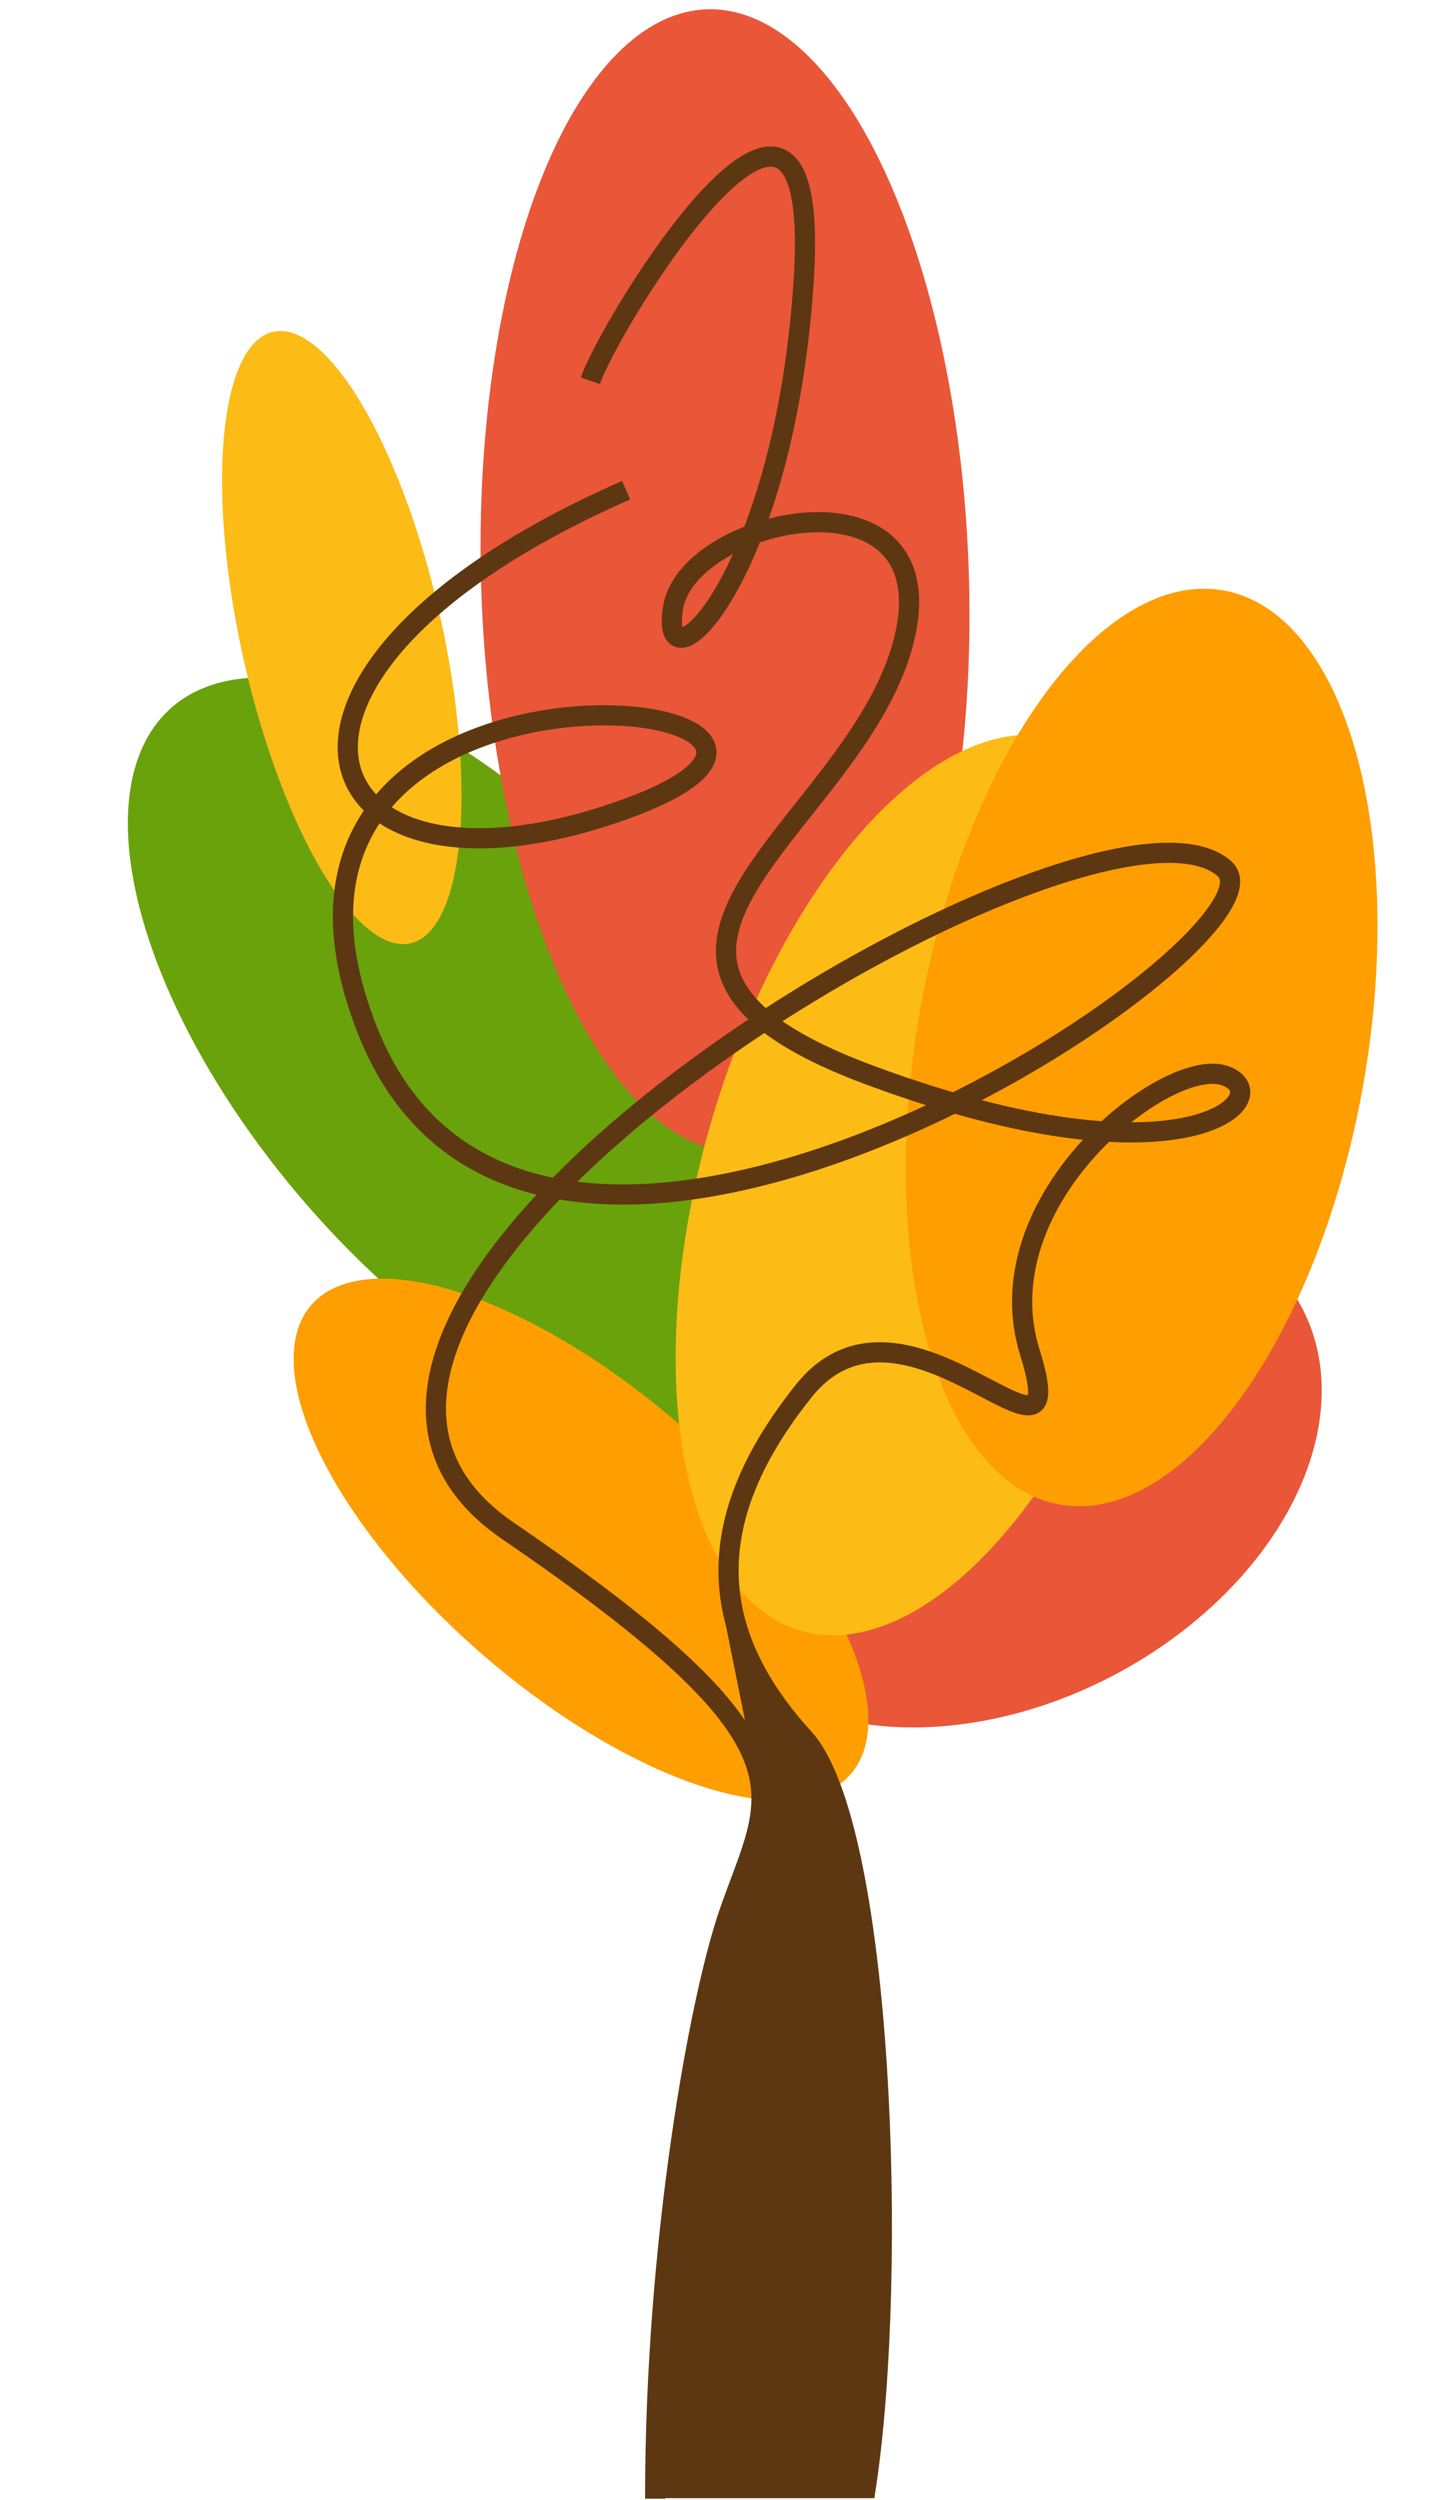 <?xml version="1.0" encoding="UTF-8"?> <svg xmlns="http://www.w3.org/2000/svg" width="366" height="633" viewBox="0 0 366 633" fill="none"><ellipse cx="120.718" cy="267.807" rx="56.907" ry="117.583" transform="rotate(-41.04 120.718 267.807)" fill="#69A20A"></ellipse><ellipse cx="86.57" cy="161.443" rx="25.474" ry="79.357" transform="rotate(167.355 86.57 161.443)" fill="#FCBB15"></ellipse><ellipse cx="254.04" cy="370.888" rx="60.245" ry="85.524" transform="rotate(-117.695 254.04 370.888)" fill="#E95638"></ellipse><ellipse cx="147.16" cy="389.836" rx="38.348" ry="90.516" transform="rotate(-48.988 147.16 389.836)" fill="#FF9E00"></ellipse><ellipse cx="183.641" cy="147.088" rx="61.785" ry="144.801" transform="rotate(-1.801 183.641 147.088)" fill="#E95638"></ellipse><ellipse cx="235.796" cy="300.063" rx="57.923" ry="117.583" transform="rotate(16.324 235.796 300.063)" fill="#FCBB15"></ellipse><ellipse cx="289.168" cy="265.24" rx="56.907" ry="117.583" transform="rotate(10.164 289.168 265.24)" fill="#FF9E00"></ellipse><path d="M158.585 124.122C52.156 170.904 77.886 234.06 158.585 204.821C239.285 175.582 50.987 154.53 93.091 260.959C135.195 367.389 329.407 237.642 310.237 220.065C277.723 190.255 44.327 329.935 128.663 387.637C209.802 443.15 195.116 453.529 184.439 485.094C177.187 506.536 165.942 567.311 165.942 632.701" stroke="#5D3712" stroke-width="5.11"></path><path d="M149.535 96.437C154.376 81.915 208.433 -6.028 203.592 70.619C198.751 147.267 166.478 177.119 170.512 153.721C174.546 130.324 241.512 116.608 228.603 163.403C215.694 210.198 139.853 242.471 220.535 272.323C301.216 302.175 324.614 277.164 310.091 272.323C295.568 267.482 248.773 303.789 260.875 342.516C272.978 381.243 229.41 319.925 203.592 352.197C177.773 384.47 178.581 412.708 203.592 440.14C223.601 462.086 227.609 575.424 219.272 630.018H165.289" stroke="#5D3712" stroke-width="5.11"></path><path d="M182.444 404.527L190.378 444.015L192.648 449.973V463.307L182.434 490.26L173.639 531.682L167.681 585.587L165.411 630.981H218.749L223.288 600.907V558.918L221.019 507.85L214.777 468.414L209.103 447.987L192.648 426.908L182.444 404.527Z" fill="#5D3712"></path></svg> 